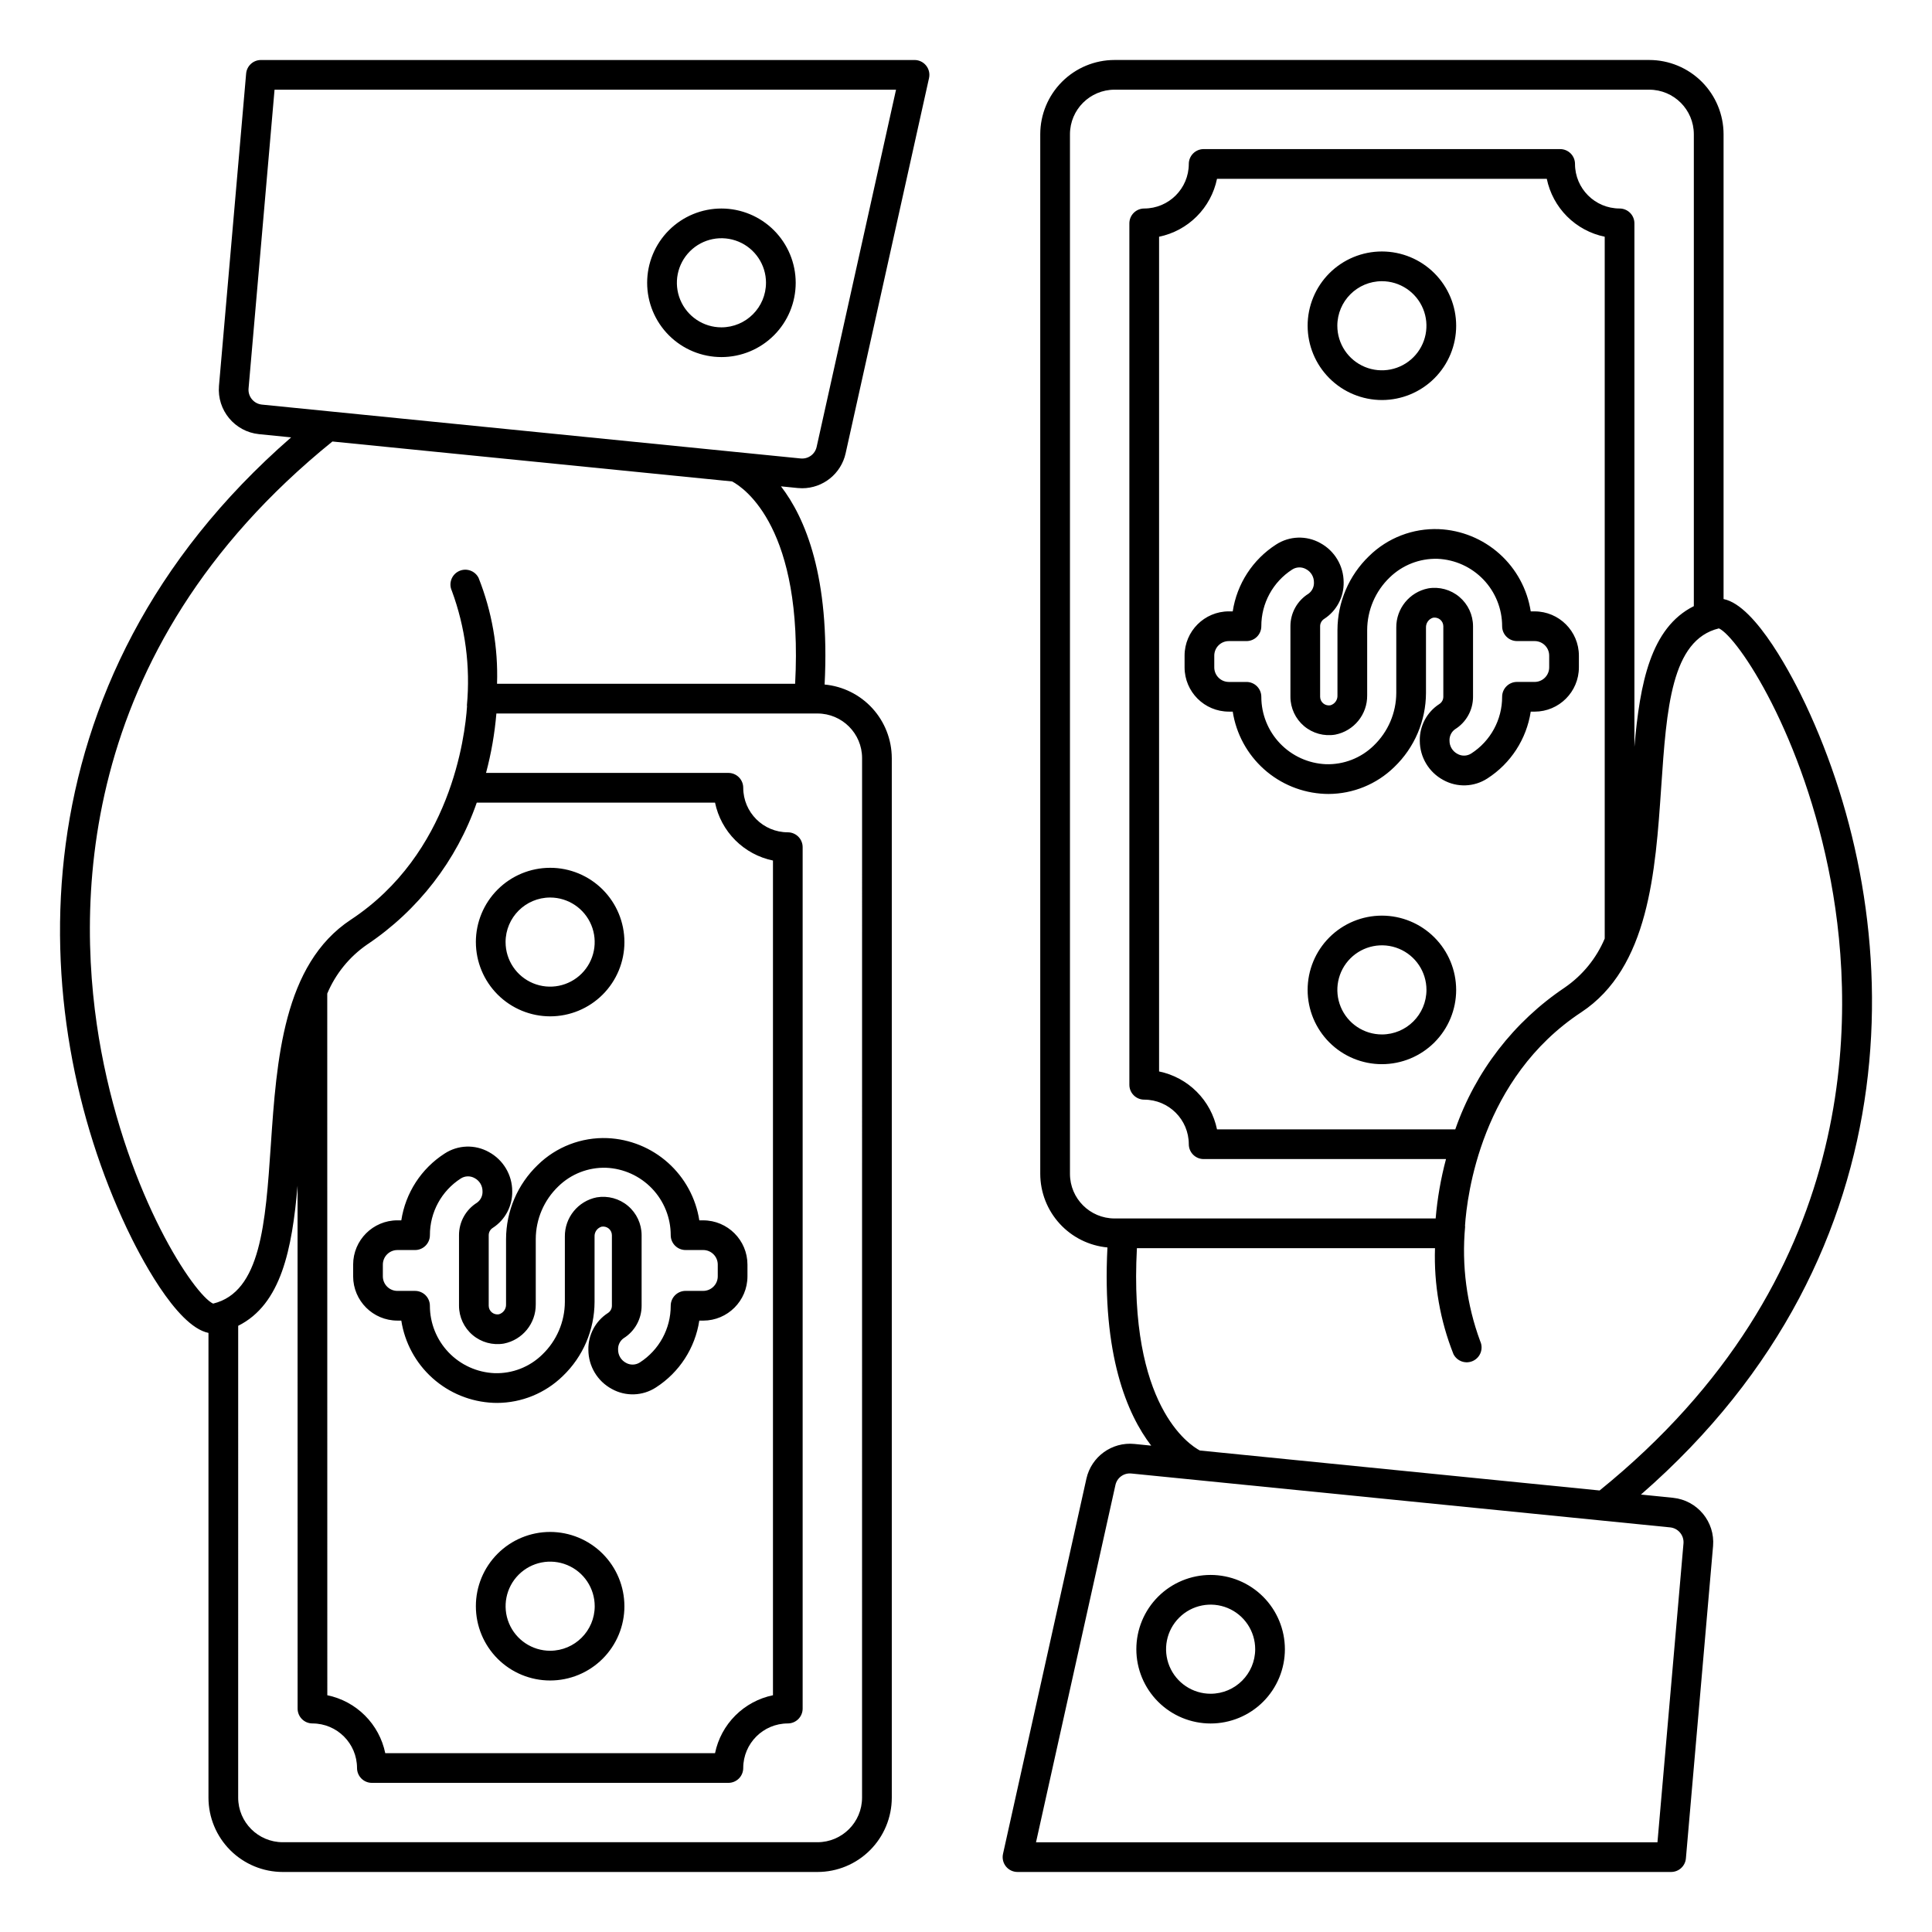 <?xml version="1.0" encoding="UTF-8"?>
<!-- Uploaded to: ICON Repo, www.iconrepo.com, Generator: ICON Repo Mixer Tools -->
<svg fill="#000000" width="800px" height="800px" version="1.1" viewBox="144 144 512 512" xmlns="http://www.w3.org/2000/svg">
 <path d="m549.66 332.59c-1.113 7.273-5.289 13.719-11.477 17.703-3.527 2.301-8.039 2.457-11.719 0.406-3.816-2.062-6.195-6.051-6.203-10.387-0.082-3.906 1.863-7.578 5.137-9.707 0.68-0.414 1.094-1.152 1.098-1.949v-18.699c-0.004-0.676-0.305-1.32-0.828-1.754-0.523-0.434-1.211-0.617-1.883-0.508-1.16 0.34-1.938 1.43-1.883 2.641v17.312c-0.023 7.406-3.055 14.488-8.395 19.617-4.66 4.559-10.91 7.117-17.426 7.144-0.348 0-0.691-0.008-1.039-0.023h-0.004c-5.953-0.258-11.633-2.57-16.07-6.543-4.441-3.977-7.367-9.363-8.281-15.254h-1.035 0.004c-6.477-0.008-11.723-5.254-11.73-11.73v-3.113c0.008-6.473 5.254-11.719 11.73-11.727h1.031c1.109-7.273 5.289-13.723 11.477-17.703 3.527-2.301 8.039-2.461 11.719-0.406 3.812 2.062 6.191 6.051 6.199 10.387 0.082 3.906-1.859 7.578-5.137 9.703-0.68 0.418-1.094 1.156-1.098 1.953v18.699c0.004 0.676 0.305 1.32 0.824 1.754 0.527 0.434 1.215 0.621 1.887 0.508 1.168-0.328 1.953-1.426 1.883-2.641v-17.309c0.023-7.406 3.055-14.488 8.395-19.617 4.914-4.816 11.594-7.391 18.469-7.121 5.953 0.258 11.633 2.57 16.074 6.543 4.441 3.973 7.367 9.363 8.281 15.254h1.035c6.473 0.008 11.719 5.254 11.727 11.727v3.113c-0.008 6.477-5.254 11.723-11.727 11.73zm-3.641-7.871h4.676c2.129-0.004 3.856-1.727 3.856-3.859v-3.113c0-2.129-1.727-3.856-3.856-3.856h-4.676c-2.172 0-3.938-1.762-3.938-3.938 0-4.609-1.777-9.039-4.965-12.367s-7.539-5.297-12.141-5.496c-4.723-0.141-9.301 1.645-12.688 4.938-3.797 3.644-5.953 8.676-5.973 13.938v17.312c0.059 5.055-3.496 9.43-8.453 10.406-2.953 0.5-5.977-0.328-8.27-2.258-2.289-1.934-3.613-4.773-3.617-7.769v-18.695c-0.004-3.512 1.805-6.773 4.785-8.621 0.961-0.695 1.504-1.828 1.449-3.016 0.012-1.461-0.793-2.809-2.086-3.492-1.148-0.656-2.57-0.617-3.68 0.102-5.109 3.289-8.191 8.949-8.18 15.023 0 1.047-0.414 2.047-1.152 2.785-0.738 0.738-1.738 1.152-2.781 1.152h-4.676c-2.133 0-3.856 1.727-3.859 3.856v3.113c0.004 2.133 1.727 3.856 3.859 3.859h4.676-0.004c1.047 0 2.047 0.414 2.785 1.152 0.738 0.738 1.152 1.738 1.152 2.785 0 4.606 1.777 9.039 4.965 12.367s7.535 5.297 12.141 5.496c4.727 0.152 9.309-1.633 12.688-4.938 3.797-3.644 5.953-8.676 5.973-13.941v-17.309c-0.059-5.051 3.496-9.426 8.449-10.406 2.957-0.5 5.981 0.324 8.27 2.258 2.293 1.934 3.617 4.773 3.621 7.769v18.699c0.008 3.508-1.805 6.769-4.785 8.617-0.961 0.695-1.504 1.828-1.449 3.016-0.012 1.461 0.797 2.809 2.09 3.492 1.148 0.66 2.57 0.621 3.68-0.102 5.109-3.289 8.191-8.953 8.176-15.027 0-2.172 1.766-3.934 3.938-3.934zm-16.121 81.613c0 5.219-2.07 10.227-5.762 13.918-3.691 3.691-8.699 5.766-13.918 5.766-5.219 0.004-10.227-2.07-13.918-5.762-3.691-3.691-5.766-8.699-5.766-13.918s2.07-10.227 5.762-13.918 8.699-5.766 13.918-5.766c5.219 0.004 10.223 2.078 13.91 5.769 3.691 3.688 5.769 8.691 5.773 13.91zm-7.871 0c0-4.777-2.875-9.082-7.289-10.91-4.41-1.828-9.492-0.816-12.867 2.559-3.379 3.379-4.387 8.457-2.562 12.867 1.828 4.414 6.133 7.289 10.91 7.293 6.516-0.008 11.801-5.289 11.809-11.809zm-31.492-176c-0.004-5.223 2.07-10.227 5.762-13.922 3.691-3.691 8.699-5.766 13.918-5.766s10.227 2.074 13.918 5.766c3.691 3.691 5.766 8.695 5.766 13.918 0 5.219-2.07 10.227-5.762 13.918-3.691 3.691-8.699 5.766-13.918 5.766-5.219-0.008-10.223-2.082-13.91-5.769-3.691-3.691-5.769-8.691-5.773-13.91zm7.871 0c0 4.773 2.875 9.078 7.289 10.906 4.41 1.828 9.488 0.82 12.867-2.559 3.379-3.375 4.387-8.453 2.562-12.867-1.828-4.41-6.133-7.289-10.91-7.289-6.516 0.008-11.801 5.289-11.809 11.809zm99.574 323.38-7.199 82.785c-0.176 2.035-1.879 3.594-3.922 3.594h-173.21c-1.195 0.004-2.324-0.539-3.074-1.469-0.746-0.934-1.027-2.152-0.77-3.32l22.105-99.453c1.309-5.828 6.754-9.766 12.699-9.188l4.473 0.449c-6.402-8.332-13.055-24.055-11.602-52.52h0.004c-4.859-0.457-9.375-2.703-12.668-6.309-3.293-3.602-5.125-8.301-5.141-13.184v-275.52c0.004-5.219 2.082-10.223 5.769-13.91 3.691-3.691 8.695-5.766 13.914-5.769h141.72c5.215 0.004 10.219 2.082 13.91 5.769 3.688 3.691 5.766 8.691 5.773 13.91v123.18c8.695 1.719 18.66 21.406 21.699 27.844 26.805 56.852 30.719 144.76-43.602 209.48l8.535 0.852h-0.004v0.004c6.418 0.664 11.129 6.34 10.59 12.773zm-158.62-86.805h85.102c0.449-5.316 1.367-10.586 2.742-15.742h-64.227c-2.172 0-3.934-1.762-3.934-3.938-0.008-6.519-5.293-11.801-11.812-11.809-2.172 0-3.938-1.762-3.938-3.934v-228.29c0-2.176 1.766-3.938 3.938-3.938 6.519-0.008 11.805-5.289 11.812-11.809 0-2.172 1.762-3.934 3.934-3.934h94.477c1.043 0 2.047 0.414 2.785 1.152s1.152 1.738 1.152 2.781c0.008 6.519 5.289 11.801 11.809 11.809 1.047 0 2.047 0.414 2.785 1.152 0.738 0.738 1.152 1.738 1.152 2.785v138.71c1.445-16.836 4.301-31.555 15.746-37.266v-125.06c-0.008-6.519-5.289-11.801-11.809-11.809h-141.71c-6.519 0.008-11.805 5.289-11.812 11.809v275.52c0.008 6.519 5.293 11.801 11.812 11.809zm119.34-61.215c4.688-3.227 8.352-7.723 10.566-12.965v-185.99c-3.777-0.777-7.246-2.648-9.977-5.375-2.727-2.727-4.594-6.195-5.375-9.973h-87.395c-0.781 3.777-2.648 7.246-5.379 9.973-2.727 2.727-6.195 4.598-9.973 5.375v221.21c3.777 0.777 7.246 2.648 9.973 5.375 2.731 2.727 4.598 6.195 5.379 9.973h63.145c5.336-15.352 15.531-28.551 29.035-37.598zm-96.711 122.71 105.92 10.59c69.012-55.84 68.059-125.05 61.293-161.43-7.219-38.828-24.684-64.746-29.672-67.035-12.637 3.074-13.867 21.164-15.293 42.07-1.527 22.426-3.258 47.844-21.203 59.676-26.477 17.457-30.258 48.48-30.793 56.578 0 0.078 0.039 0.145 0.035 0.223l-0.004-0.004c-0.953 10.293 0.414 20.668 3.996 30.363 0.902 1.949 0.074 4.262-1.855 5.195-1.934 0.938-4.262 0.148-5.231-1.766-3.543-8.926-5.211-18.48-4.894-28.078h-78.996c-2.223 41.723 13.871 52.125 16.695 53.621zm128.15 24.629c0.18-2.144-1.391-4.035-3.527-4.258l-142.78-14.277-0.004 0.004c-1.984-0.219-3.812 1.105-4.231 3.059l-21.043 94.664h164.69zm-105.63 28.023c0 5.223-2.07 10.227-5.762 13.922-3.691 3.691-8.699 5.766-13.918 5.766-5.223 0-10.23-2.074-13.922-5.766-3.691-3.691-5.766-8.699-5.766-13.918 0-5.223 2.074-10.23 5.769-13.922 3.691-3.688 8.699-5.762 13.918-5.762 5.219 0.008 10.219 2.082 13.91 5.769 3.688 3.691 5.766 8.691 5.769 13.91zm-7.871 0c0-4.777-2.879-9.082-7.289-10.91-4.414-1.828-9.492-0.816-12.867 2.562-3.379 3.375-4.391 8.453-2.562 12.867 1.828 4.41 6.133 7.289 10.91 7.289 6.519-0.008 11.801-5.289 11.809-11.809zm-96.305-236.16v275.52c-0.004 5.219-2.082 10.223-5.773 13.91-3.688 3.691-8.691 5.766-13.91 5.769h-141.72c-5.215-0.004-10.219-2.078-13.91-5.769-3.688-3.688-5.766-8.691-5.773-13.91v-123.18c-8.711-1.766-18.621-21.32-21.652-27.734-26.848-56.848-30.82-144.81 43.559-209.59l-8.535-0.855c-6.418-0.664-11.125-6.34-10.59-12.773l7.199-82.785c0.18-2.035 1.883-3.594 3.922-3.594h173.21c1.195 0 2.324 0.539 3.07 1.473 0.75 0.93 1.031 2.152 0.773 3.316l-22.105 99.453c-1.203 5.398-5.988 9.242-11.52 9.246-0.391 0-0.785-0.02-1.18-0.059l-4.434-0.445c6.449 8.355 13.031 24.027 11.566 52.516l-0.004 0.004c4.859 0.453 9.375 2.703 12.668 6.305 3.289 3.606 5.121 8.305 5.137 13.184zm-166.93-93.672 142.78 14.277v-0.004c1.984 0.203 3.805-1.109 4.234-3.059l21.039-94.664h-164.7l-6.887 79.191c-0.18 2.144 1.391 4.035 3.527 4.258zm-12.922 238.25c12.637-3.074 13.867-21.164 15.293-42.07 1.527-22.426 3.258-47.844 21.203-59.676 26.477-17.457 30.258-48.48 30.793-56.578 0-0.078-0.039-0.145-0.035-0.223v0.004c0.949-10.293-0.414-20.668-3.996-30.363-0.902-1.945-0.078-4.258 1.855-5.195 1.934-0.934 4.262-0.148 5.231 1.77 3.543 8.922 5.211 18.477 4.894 28.074h78.996c2.203-41.156-13.363-51.828-16.684-53.621l-105.94-10.59c-69.074 55.883-68.059 125.16-61.266 161.57 7.238 38.75 24.672 64.609 29.652 66.902zm40.828-95.172c-4.699 3.234-8.371 7.75-10.586 13.008l0.016 185.95h0.004c3.777 0.777 7.246 2.648 9.973 5.375 2.731 2.727 4.598 6.195 5.379 9.973h87.395c0.777-3.777 2.648-7.246 5.375-9.973 2.731-2.727 6.195-4.598 9.977-5.375v-221.21c-3.781-0.777-7.246-2.648-9.977-5.375-2.727-2.727-4.598-6.195-5.375-9.973h-63.145c-5.336 15.352-15.531 28.551-29.035 37.598zm131.15-49.406c-0.008-6.519-5.293-11.801-11.812-11.809h-85.102c-0.449 5.32-1.367 10.586-2.742 15.746h64.223c1.047 0 2.047 0.414 2.785 1.152 0.738 0.738 1.152 1.738 1.152 2.781 0.008 6.519 5.293 11.801 11.809 11.809 1.047 0 2.047 0.414 2.785 1.152 0.738 0.738 1.152 1.738 1.152 2.785v228.29c0 1.043-0.414 2.043-1.152 2.781-0.738 0.738-1.738 1.152-2.785 1.152-6.516 0.008-11.801 5.289-11.809 11.809 0 1.043-0.414 2.047-1.152 2.785-0.738 0.738-1.738 1.152-2.785 1.152h-94.477c-2.172 0-3.934-1.762-3.934-3.938-0.008-6.519-5.293-11.801-11.812-11.809-2.172 0-3.934-1.762-3.934-3.934l-0.012-138.57c-1.449 16.777-4.32 31.43-15.734 37.125l-0.004 125.05c0.008 6.519 5.293 11.801 11.812 11.809h141.71c6.519-0.008 11.805-5.289 11.812-11.809zm-122.11 122.51c1.109-7.273 5.289-13.719 11.477-17.699 3.527-2.309 8.043-2.465 11.719-0.41 3.812 2.066 6.195 6.051 6.199 10.387 0.082 3.906-1.859 7.578-5.137 9.707-0.68 0.418-1.094 1.156-1.094 1.953v18.695c0 0.68 0.301 1.32 0.824 1.758 0.523 0.434 1.211 0.621 1.883 0.504 1.164-0.34 1.941-1.43 1.887-2.641v-17.309c0.023-7.41 3.051-14.488 8.395-19.621 4.91-4.812 11.594-7.387 18.465-7.117 5.953 0.254 11.633 2.566 16.074 6.543 4.441 3.973 7.367 9.363 8.281 15.25h1.035-0.004c6.477 0.008 11.723 5.254 11.73 11.73v3.113c-0.008 6.473-5.254 11.723-11.73 11.73h-1.035c-1.109 7.269-5.285 13.719-11.473 17.699-3.527 2.305-8.043 2.461-11.723 0.406-3.812-2.062-6.191-6.047-6.199-10.387-0.082-3.906 1.863-7.574 5.137-9.703 0.68-0.418 1.098-1.156 1.098-1.953v-18.695c0-0.68-0.305-1.32-0.824-1.758-0.523-0.434-1.211-0.617-1.887-0.508-1.168 0.332-1.949 1.43-1.883 2.641v17.312c-0.023 7.406-3.051 14.488-8.395 19.617-4.66 4.555-10.91 7.117-17.426 7.141-0.348 0-0.691-0.008-1.039-0.023-5.953-0.258-11.637-2.566-16.074-6.543-4.441-3.973-7.367-9.363-8.281-15.25h-1.035c-6.473-0.008-11.723-5.258-11.727-11.73v-3.113c0.004-6.477 5.254-11.723 11.727-11.73zm3.641 7.871h-4.676c-2.129 0.004-3.856 1.73-3.856 3.859v3.113c0 2.129 1.727 3.856 3.856 3.856h4.676c1.043 0 2.043 0.414 2.781 1.152 0.738 0.738 1.152 1.742 1.152 2.785 0.004 4.609 1.781 9.039 4.969 12.367s7.539 5.297 12.145 5.496c4.723 0.16 9.309-1.625 12.684-4.938 3.797-3.644 5.953-8.676 5.973-13.938v-17.312c-0.059-5.051 3.496-9.426 8.453-10.406 2.953-0.496 5.981 0.328 8.27 2.262 2.289 1.93 3.613 4.773 3.617 7.769v18.695c0.004 3.508-1.805 6.769-4.785 8.621-0.961 0.695-1.504 1.828-1.449 3.012-0.008 1.465 0.793 2.809 2.086 3.496 1.152 0.656 2.57 0.617 3.684-0.105 5.106-3.289 8.188-8.949 8.176-15.023 0-2.176 1.762-3.938 3.934-3.938h4.676c2.129-0.004 3.856-1.727 3.856-3.859v-3.113c0-2.129-1.727-3.856-3.856-3.856h-4.672c-2.176 0-3.938-1.762-3.938-3.938 0-4.609-1.777-9.039-4.965-12.367s-7.539-5.297-12.141-5.496c-4.727-0.148-9.309 1.633-12.688 4.941-3.797 3.644-5.953 8.672-5.973 13.938v17.312-0.004c0.055 5.055-3.496 9.426-8.453 10.406-2.953 0.5-5.981-0.324-8.27-2.258-2.289-1.93-3.613-4.773-3.617-7.769v-18.695c-0.008-3.508 1.801-6.769 4.781-8.621 0.961-0.695 1.508-1.828 1.449-3.016 0.012-1.461-0.793-2.809-2.09-3.492-1.148-0.652-2.566-0.613-3.676 0.105-5.109 3.285-8.191 8.949-8.176 15.023 0 1.043-0.418 2.043-1.156 2.781-0.738 0.738-1.738 1.152-2.781 1.152zm16.117-81.613c0-5.219 2.074-10.227 5.766-13.918 3.691-3.691 8.695-5.766 13.918-5.766 5.219-0.004 10.227 2.07 13.918 5.762 3.691 3.691 5.766 8.699 5.766 13.918 0 5.223-2.07 10.227-5.762 13.918-3.691 3.691-8.699 5.766-13.918 5.766-5.219-0.004-10.223-2.078-13.914-5.769-3.688-3.688-5.766-8.691-5.773-13.91zm7.871 0h0.004c0 4.777 2.875 9.082 7.289 10.91 4.41 1.828 9.488 0.816 12.867-2.559 3.375-3.375 4.387-8.453 2.562-12.867-1.828-4.414-6.133-7.289-10.91-7.293-6.519 0.008-11.801 5.293-11.809 11.809zm31.496 176c0.004 5.219-2.07 10.227-5.762 13.918-3.691 3.691-8.695 5.766-13.918 5.766-5.219 0-10.227-2.07-13.918-5.762-3.691-3.691-5.766-8.699-5.766-13.918-0.004-5.223 2.07-10.227 5.762-13.918 3.691-3.695 8.699-5.769 13.918-5.769 5.219 0.008 10.223 2.082 13.914 5.773 3.688 3.688 5.766 8.691 5.769 13.91zm-7.871 0c0-4.777-2.875-9.082-7.289-10.91-4.41-1.828-9.488-0.82-12.867 2.559-3.379 3.375-4.387 8.453-2.562 12.867 1.828 4.41 6.133 7.289 10.91 7.289 6.516-0.008 11.801-5.289 11.809-11.805zm53.266-350.72c0 5.223-2.07 10.227-5.762 13.918-3.691 3.695-8.699 5.769-13.918 5.769-5.223 0-10.227-2.074-13.922-5.766-3.691-3.691-5.766-8.695-5.766-13.918 0-5.219 2.074-10.227 5.766-13.918 3.691-3.691 8.699-5.766 13.918-5.766 5.219 0.004 10.223 2.082 13.91 5.769 3.691 3.691 5.766 8.691 5.773 13.91zm-7.871 0c0-4.773-2.879-9.082-7.289-10.91-4.414-1.824-9.492-0.816-12.867 2.559-3.379 3.379-4.391 8.457-2.562 12.871 1.828 4.41 6.133 7.289 10.906 7.289 6.519-0.008 11.801-5.289 11.809-11.809z"/>
</svg>